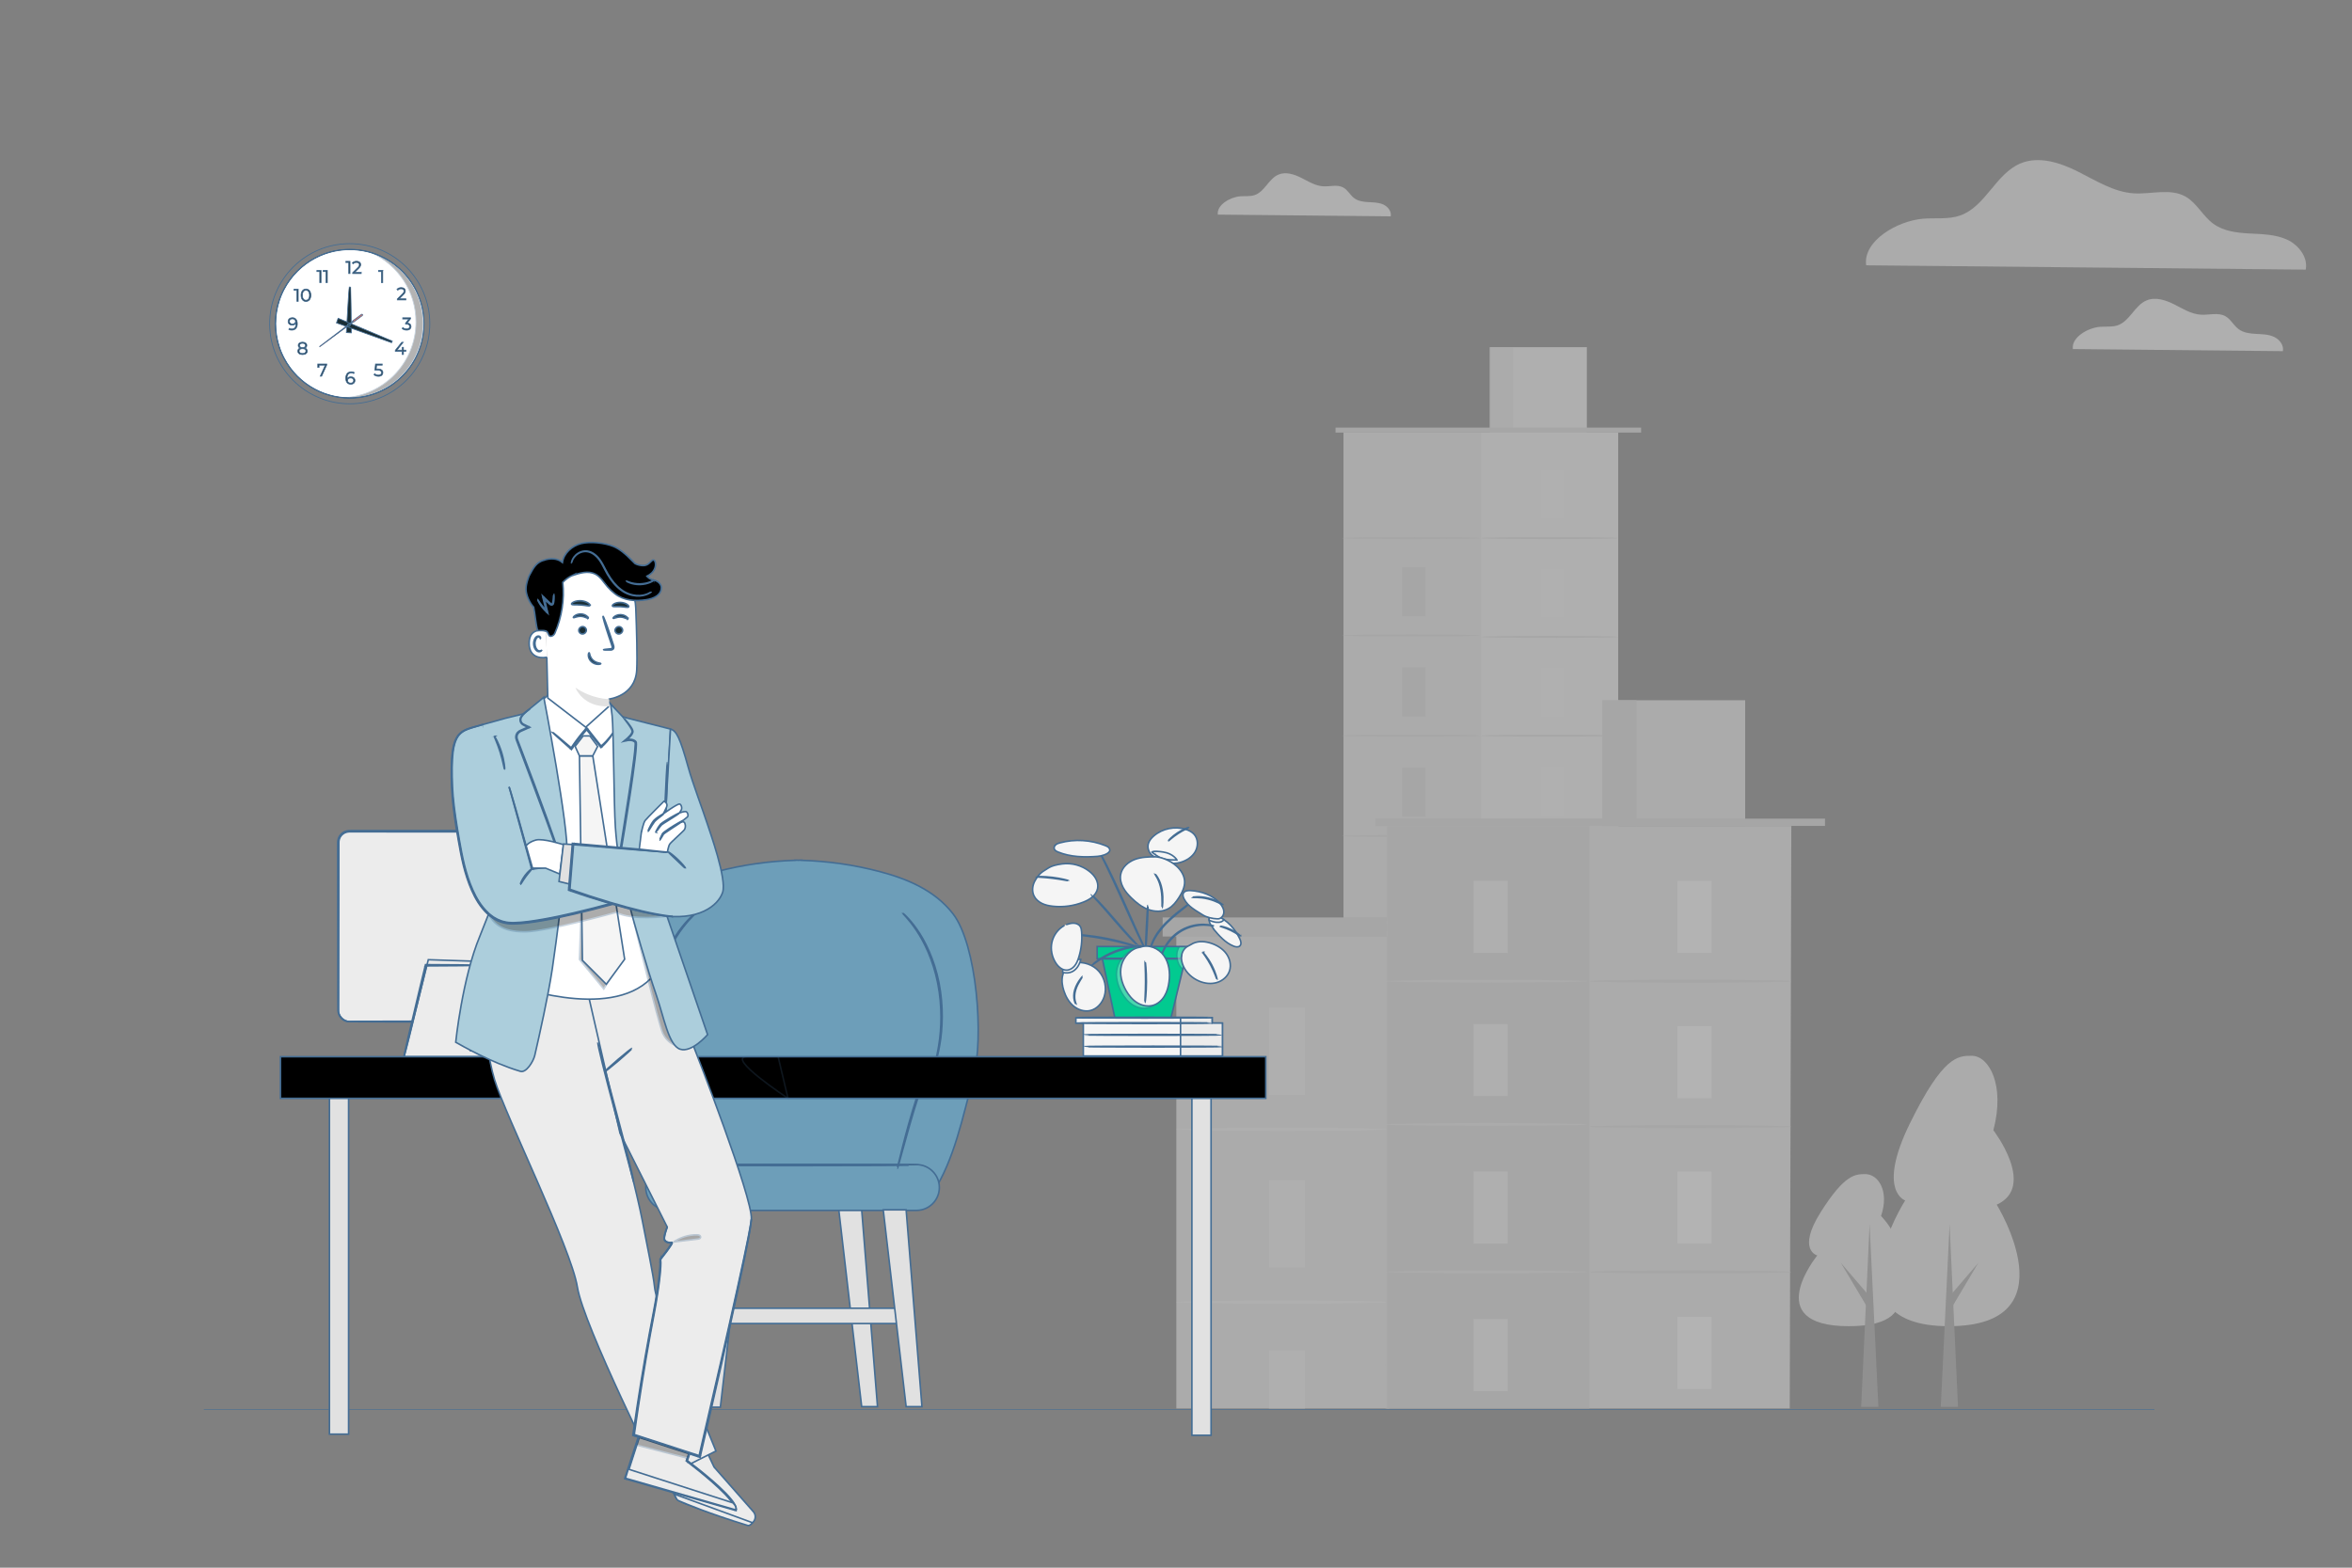 <?xml version="1.0" encoding="UTF-8"?>
<svg xmlns="http://www.w3.org/2000/svg" viewBox="0 0 750 500">
  <rect x="0" y="0" width="750" height="500" fill="#808080" stroke="none"/>
  <defs>
    <style>
      .cls-1, .cls-2, .cls-3, .cls-4, .cls-5, .cls-6, .cls-7, .cls-8, .cls-9, .cls-10, .cls-11, .cls-12, .cls-13, .cls-14, .cls-15, .cls-16, .cls-17, .cls-18 {
        stroke: #446d94;
        stroke-miterlimit: 10;
      }

      .cls-1, .cls-3, .cls-6, .cls-7, .cls-8, .cls-9, .cls-10, .cls-13, .cls-15, .cls-16, .cls-17 {
        stroke-width: .5px;
      }

      .cls-1, .cls-11 {
        fill: #1a2e35;
      }

      .cls-19, .cls-20, .cls-21, .cls-22, .cls-23, .cls-24, .cls-25, .cls-26 {
        stroke-width: 0px;
      }

      .cls-19, .cls-9 {
        fill: #e1e1e1;
      }

      .cls-27 {
        opacity: .5;
      }

      .cls-2 {
        fill: #ff735d;
      }

      .cls-2, .cls-4, .cls-5, .cls-11, .cls-12, .cls-14 {
        stroke-width: .25px;
      }

      .cls-3 {
        fill: #02ca90;
      }

      .cls-4, .cls-8 {
        fill: #375a64;
      }

      .cls-28 {
        opacity: .2;
      }

      .cls-20 {
        fill: #a8a8a8;
      }

      .cls-5, .cls-10 {
        fill: #000;
      }

      .cls-6 {
        fill: #ff9c6a;
      }

      .cls-29 {
        opacity: .8;
      }

      .cls-7 {
        fill: #6d9eb9;
      }

      .cls-30 {
        opacity: .3;
      }

      .cls-21 {
        fill: #dedede;
      }

      .cls-22, .cls-17 {
        fill: #ececec;
      }

      .cls-12, .cls-24, .cls-15 {
        fill: #fff;
      }

      .cls-13 {
        fill: #accedc;
      }

      .cls-23 {
        fill: #f3f3f3;
      }

      .cls-25 {
        fill: #f8f8f8;
      }

      .cls-14, .cls-18 {
        fill: none;
      }

      .cls-26 {
        fill: #e9e9e9;
      }

      .cls-16 {
        fill: #f5f5f5;
      }

      .cls-18 {
        stroke-width: .178px;
      }
    </style>
  </defs>
  <g id="commercilaisti">
    <g>
      <line id="linea_paviemnto" data-name="linea paviemnto" class="cls-18" x1="65" y1="449.564" x2="687" y2="449.564"/>
      <g id="grattacieli_2" data-name="grattacieli 2" class="cls-29">
        <g class="cls-27">
          <g id="Background_Complete" data-name="Background Complete">
            <g id="albero">
              <path class="cls-22" d="M636.709,384.218s24.038,38.8-15.366,38.757c-39.404-.043-13.821-40.108-13.821-40.108,0,0-9.118-2.911,1.486-24.529,10.605-21.617,15.332-21.612,19.726-21.607,5.553.006,10.713,9.377,6.906,23.747,0,0,13.845,17.951,1.068,23.74Z"/>
              <g>
                <polygon class="cls-20" points="618.871 448.688 621.681 390.282 624.362 448.694 618.871 448.688"/>
                <polygon class="cls-20" points="620.538 414.77 630.903 402.689 622.768 416.371 620.538 414.77"/>
              </g>
            </g>
            <g id="albero-2" data-name="albero">
              <path class="cls-22" d="M600.6,401.183s17.385,21.825-11.102,21.794c-28.487-.031-9.998-22.559-9.998-22.559,0,0-6.592-1.639,1.07-13.795,7.663-12.156,11.081-12.152,14.257-12.148,4.014.004,7.746,5.275,4.997,13.356,0,0,10.012,10.098.777,13.351Z"/>
              <g>
                <polygon class="cls-20" points="598.977 448.688 596.168 390.282 593.486 448.694 598.977 448.688"/>
                <polygon class="cls-20" points="597.31 414.77 586.945 402.689 595.08 416.371 597.31 414.77"/>
              </g>
            </g>
            <path class="cls-26" d="M595.073,84.623c-1.076-7.786,9.923-14.195,18.183-14.876,3.941-.317,8.039.285,11.774-1.013,8.087-2.817,11.315-13.262,19.212-16.601,5.903-2.485,12.692-.269,18.421,2.611,5.713,2.88,11.378,6.504,17.756,6.916,5.555.348,11.6-1.709,16.458,1.013,3.624,2.026,5.523,6.204,8.862,8.656,3.276,2.405,7.533,2.928,11.584,3.133,4.051.222,8.245.269,11.948,1.947,3.687,1.693,6.742,5.602,5.982,9.59l-140.181-1.377Z"/>
            <g>
              <g>
                <rect class="cls-23" x="428.428" y="137.978" width="87.586" height="277.578"/>
                <rect class="cls-26" x="428.437" y="137.978" width="43.789" height="276.813"/>
                <rect class="cls-23" x="475.094" y="110.721" width="30.925" height="27.248"/>
                <rect class="cls-26" x="475.094" y="110.721" width="7.371" height="27.248"/>
                <polyline class="cls-21" points="523.315 137.978 523.315 136.387 425.873 136.387 425.873 137.978"/>
                <rect class="cls-25" x="491.312" y="149.86" width="7.414" height="15.636"/>
                <path class="cls-21" d="M472.226,171.624c0,.165,9.804.296,21.894.296,12.099,0,21.894-.13,21.894-.296s-9.804-.296-21.894-.296-21.894.13-21.894.296Z"/>
                <path class="cls-21" d="M428.054,171.624c0,.165,9.804.296,21.894.296,12.099,0,21.894-.13,21.894-.296s-9.804-.296-21.894-.296-21.894.13-21.894.296Z"/>
                <g>
                  <rect class="cls-21" x="447.141" y="180.898" width="7.414" height="15.636"/>
                  <path class="cls-21" d="M428.054,202.662c0,.165,9.804.296,21.894.296,12.099,0,21.894-.13,21.894-.296s-9.804-.296-21.894-.296-21.894.13-21.894.296Z"/>
                </g>
                <g>
                  <rect class="cls-21" x="447.141" y="212.866" width="7.414" height="15.636"/>
                  <path class="cls-21" d="M428.054,234.638c0,.165,9.804.296,21.894.296,12.099,0,21.894-.13,21.894-.296s-9.804-.296-21.894-.296c-12.09-.009-21.894.13-21.894.296Z"/>
                </g>
                <g>
                  <rect class="cls-21" x="447.141" y="244.843" width="7.414" height="15.636"/>
                  <path class="cls-21" d="M428.054,266.607c0,.165,9.804.296,21.894.296,12.099,0,21.894-.13,21.894-.296s-9.804-.296-21.894-.296-21.894.13-21.894.296Z"/>
                </g>
                <g>
                  <rect class="cls-21" x="447.141" y="275.898" width="7.414" height="15.636"/>
                  <path class="cls-21" d="M428.054,297.671c0,.165,9.804.296,21.894.296,12.099,0,21.894-.13,21.894-.296s-9.804-.296-21.894-.296c-12.09-.009-21.894.13-21.894.296Z"/>
                </g>
                <g>
                  <rect class="cls-21" x="447.141" y="307.084" width="7.414" height="15.636"/>
                  <rect class="cls-21" x="447.141" y="338.678" width="7.414" height="15.636"/>
                  <path class="cls-21" d="M428.054,328.848c0,.165,9.804.296,21.894.296,12.099,0,21.894-.13,21.894-.296s-9.804-.296-21.894-.296-21.894.13-21.894.296Z"/>
                </g>
                <rect class="cls-25" x="491.312" y="181.367" width="7.414" height="15.636"/>
                <path class="cls-21" d="M472.226,203.14c0,.165,9.804.296,21.894.296,12.099,0,21.894-.13,21.894-.296s-9.804-.296-21.894-.296c-12.09-.009-21.894.13-21.894.296Z"/>
                <rect class="cls-25" x="491.312" y="212.883" width="7.414" height="15.636"/>
                <path class="cls-21" d="M472.226,234.647c0,.165,9.804.296,21.894.296,12.099,0,21.894-.13,21.894-.296s-9.804-.296-21.894-.296c-12.09-0-21.894.13-21.894.296Z"/>
                <rect class="cls-25" x="491.312" y="244.391" width="7.414" height="15.636"/>
                <path class="cls-21" d="M472.226,266.155c0,.165,9.804.296,21.894.296,12.099,0,21.894-.13,21.894-.296s-9.804-.296-21.894-.296-21.894.13-21.894.296Z"/>
                <rect class="cls-25" x="491.312" y="275.898" width="7.414" height="15.636"/>
                <path class="cls-21" d="M472.226,297.671c0,.165,9.804.296,21.894.296,12.099,0,21.894-.13,21.894-.296s-9.804-.296-21.894-.296c-12.09-.009-21.894.13-21.894.296Z"/>
                <rect class="cls-25" x="491.312" y="307.414" width="7.414" height="15.636"/>
                <path class="cls-21" d="M472.226,329.178c0,.165,9.804.296,21.894.296,12.099,0,21.894-.13,21.894-.296s-9.804-.296-21.894-.296-21.894.13-21.894.296Z"/>
                <rect class="cls-25" x="491.312" y="338.922" width="7.414" height="15.636"/>
              </g>
              <g>
                <rect class="cls-26" x="375.106" y="298.468" width="67.848" height="150.75"/>
                <g>
                  <rect class="cls-23" x="404.639" y="321.303" width="11.499" height="27.935"/>
                  <rect class="cls-23" x="404.638" y="430.631" width="11.496" height="18.586"/>
                  <path class="cls-23" d="M375.035,360.199c0,.313,15.202.565,33.95.565,18.757,0,33.958-.252,33.958-.565s-15.202-.565-33.958-.565c-18.748,0-33.95.252-33.95.565Z"/>
                </g>
                <g>
                  <rect class="cls-23" x="404.639" y="376.383" width="11.499" height="27.935"/>
                  <path class="cls-23" d="M375.035,415.278c0,.313,15.202.565,33.95.565,18.757,0,33.958-.252,33.958-.565s-15.202-.565-33.958-.565c-18.748-.009-33.95.252-33.95.565Z"/>
                </g>
                <rect class="cls-21" x="370.745" y="292.603" width="81.811" height="6.084"/>
              </g>
              <g>
                <polygon class="cls-26" points="570.713 449.218 571.218 263.432 442.335 263.432 442.238 298.468 441.829 449.218 570.713 449.218"/>
                <rect class="cls-21" x="442.335" y="263.432" width="64.437" height="185.785"/>
                <rect class="cls-26" x="510.99" y="223.331" width="45.51" height="40.104"/>
                <rect class="cls-21" x="510.99" y="223.331" width="10.847" height="40.104"/>
                <rect class="cls-21" x="438.563" y="261.087" width="143.396" height="2.338"/>
                <rect class="cls-24" x="534.875" y="280.922" width="10.908" height="23.007"/>
                <path class="cls-21" d="M506.775,312.951c0,.243,14.428.443,32.22.443,17.801,0,32.22-.2,32.22-.443s-14.42-.443-32.22-.443c-17.792,0-32.22.2-32.22.443Z"/>
                <g>
                  <rect class="cls-23" x="469.87" y="280.922" width="10.908" height="23.007"/>
                  <path class="cls-26" d="M441.778,312.951c0,.243,14.428.443,32.22.443,17.801,0,32.22-.2,32.22-.443s-14.42-.443-32.22-.443c-17.792,0-32.22.2-32.22.443Z"/>
                </g>
                <g>
                  <rect class="cls-23" x="469.87" y="326.588" width="10.908" height="23.007"/>
                  <path class="cls-26" d="M441.778,358.626c0,.243,14.428.443,32.22.443,17.801,0,32.22-.2,32.22-.443s-14.42-.443-32.22-.443c-17.792 0-32.22.2-32.22.443Z"/>
                </g>
                <g>
                  <rect class="cls-23" x="469.87" y="373.636" width="10.908" height="23.007"/>
                  <path class="cls-26" d="M441.778,405.674c0,.243,14.428.443,32.22.443,17.801,0,32.22-.2,32.22-.443s-14.42-.443-32.22-.443c-17.792,0-32.22.2-32.22.443Z"/>
                </g>
                <rect class="cls-23" x="469.87" y="420.684" width="10.908" height="23.007"/>
                <rect class="cls-24" x="534.875" y="327.283" width="10.908" height="23.007"/>
                <path class="cls-21" d="M506.775,359.321c0,.243,14.428.443,32.22.443,17.801,0,32.22-.2,32.22-.443s-14.42-.443-32.22-.443c-17.792,0-32.22.2-32.22.443Z"/>
                <rect class="cls-24" x="534.875" y="373.654" width="10.908" height="23.007"/>
                <path class="cls-21" d="M506.775,405.683c0,.243,14.428.443,32.22.443,17.801,0,32.22-.2,32.22-.443s-14.42-.443-32.22-.443c-17.792.009-32.22.209-32.22.443Z"/>
                <rect class="cls-24" x="534.875" y="420.024" width="10.908" height="23.007"/>
              </g>
            </g>
            <path class="cls-23" d="M388.336,68.449c-.422-3.062,3.907-5.588,7.155-5.846,1.553-.122,3.163.114,4.629-.401,3.184-1.109,4.45-5.216,7.556-6.525,2.318-.98,4.994-.107,7.241,1.023,2.247,1.131,4.472,2.554,6.983,2.719,2.189.143,4.558-.673,6.475.401,1.424.794,2.175,2.44,3.485,3.406,1.288.952,2.962,1.152,4.558,1.238,1.596.086,3.248.1,4.701.766,1.452.665,2.655,2.204,2.354,3.771l-55.137-.551Z"/>
            <path class="cls-23" d="M660.984,111.331c-.513-3.72,4.746-6.788,8.692-7.101,1.886-.148,3.842.139,5.624-.487,3.868-1.347,5.406-6.336,9.178-7.927,2.816-1.191,6.067-.13,8.796,1.243,2.729,1.373,5.432,3.103,8.483,3.303,2.66.174,5.537-.817,7.866.487,1.73.965,2.642,2.964,4.233,4.137,1.565,1.156,3.598,1.399,5.537,1.504s3.946.122,5.71.93c1.764.808,3.225,2.677,2.86,4.581l-66.978-.669Z"/>
          </g>
        </g>
      </g>
    </g>
  </g>
  <g id="ingegnere">
    <g>
      <g>
        <rect class="cls-3" x="349.853" y="301.885" width="31.29" height="3.908" transform="translate(730.997 607.679) rotate(180)"/>
        <polyline class="cls-3" points="377.98 305.79 373.42 324.56 355.48 324.56 351.51 305.79"/>
        <path class="cls-16" d="M378.337,305.752c0-.077-6.318-.14-14.11-.14-7.794,0-14.111.063-14.111.14s6.316.14,14.111.14c7.792,0,14.11-.063,14.11-.14Z"/>
        <g>
          <path class="cls-16" d="M386.811,296.13c1.869,2.232,3.851,4.547,6.553,5.631.656.263,1.49.415,1.999-.075.595-.572.314-1.565-.047-2.307-1.52-3.124-3.948-5.986-7.226-7.136-.665-.233-1.469-.372-2.023.064-.638.502-.591,1.51-.226,2.234.366.725.97,1.307,1.337,2.031"/>
          <path class="cls-16" d="M390.256,293.316s-.769,1.794-4.68.209c0,0-.252-1.124.49-1.22.742-.096,2.357-.468,4.19,1.011Z"/>
          <path class="cls-16" d="M370.316,304.955c.058.022.342-1.153,1.293-2.816.933-1.654,2.655-3.77,5.186-5.232,2.533-1.46,5.228-1.892,7.127-1.871,1.916.01,3.075.352,3.085.29.002-.009-.068-.034-.205-.074-.137-.036-.338-.101-.603-.151-.527-.117-1.305-.234-2.274-.263-1.924-.072-4.681.335-7.269,1.827-2.586,1.493-4.318,3.677-5.219,5.378-.459.854-.748,1.585-.91,2.101-.09.255-.134.461-.171.598-.034.138-.048.212-.038.214Z"/>
          <path class="cls-16" d="M395.603,298.574c.022-.027-.27-.321-.802-.727-.531-.406-1.31-.912-2.231-1.357-.922-.443-1.804-.736-2.452-.898-.649-.162-1.061-.208-1.068-.173-.02.085,1.588.443,3.399,1.323,1.817.866,3.1,1.9,3.154,1.831Z"/>
        </g>
        <path class="cls-16" d="M367.825,273.104c-1.359-.776-2.073-2.529-1.644-4.034.284-.996.994-1.82,1.782-2.492,2.734-2.334,6.692-3.143,10.122-2.069,1.035.324,2.048.828,2.753,1.652,1.274,1.488,1.261,3.808.279,5.504-.982,1.695-2.766,2.81-4.643,3.37-2.996.895-6.165-.032-8.65-1.93"/>
        <path class="cls-16" d="M375.318,274.29s-1.128-2.039-4.378-2.54c-3.25-.5-3.615,0-3.615,0,0,0,1.903,1.666,3.475,2.121s4.518.419,4.518.419Z"/>
        <path class="cls-16" d="M338.844,311.15c.368-1.61,1.447-3.116,2.994-3.694l.896-.342c2.8-.494,5.824.567,7.702,2.702,1.878,2.135,2.544,5.27,1.696,7.984-.66,2.114-2.314,4.005-4.471,4.507-1.874.436-3.897-.227-5.37-1.464-1.473-1.237-2.443-2.988-3.042-4.816-.514-1.57-.775-3.267-.407-4.877Z"/>
        <path class="cls-16" d="M338.689,275.538c3.045-.408,6.242.46,8.663,2.352.839.656,1.594,1.439,2.101,2.375s.75,2.037.552,3.083c-.204,1.078-.862,2.035-1.694,2.751-.832.716-1.83,1.212-2.85,1.618-3.074,1.223-6.449,1.68-9.738,1.319-1.176-.129-2.354-.365-3.422-.876-1.067-.51-2.022-1.315-2.552-2.373-.727-1.453-.566-3.249.181-4.692.747-1.443,1.741-2.657,3.144-3.476,1.403-.819,1.879-1.568,5.616-2.081"/>
        <path class="cls-16" d="M366.728,303.014c.068.019.273-1.148,1.08-2.848.21-.42.431-.885.732-1.35.271-.482.614-.963.974-1.469.745-.994,1.624-2.045,2.652-3.051,2.043-2.025,4.109-3.63,5.589-4.804.741-.587,1.343-1.06,1.751-1.398.408-.337.628-.53.617-.546-.012-.015-.255.149-.683.459-.467.344-1.074.79-1.805,1.328-1.511,1.135-3.605,2.721-5.666,4.763-1.035,1.015-1.92,2.083-2.663,3.098-.359.517-.699,1.009-.965,1.503-.296.476-.51.953-.711,1.384-.219.423-.334.842-.469,1.195-.139.352-.214.669-.271.929-.121.518-.179.804-.16.808Z"/>
        <path class="cls-16" d="M348.111,307.883c.012.015.216-.124.573-.386.354-.266.879-.635,1.54-1.07,1.319-.872,3.23-1.95,5.48-2.821,2.253-.865,4.394-1.348,5.957-1.587.781-.121,1.418-.2,1.859-.24.441-.045.685-.079.684-.098-.001-.019-.247-.022-.692-.01-.445.007-1.089.056-1.88.153-1.581.19-3.753.648-6.03,1.522-2.274.88-4.191,1.998-5.49,2.918-.651.459-1.161.854-1.496,1.148-.338.29-.518.457-.506.472Z"/>
        <path class="cls-16" d="M342.796,298.067c-.002.019.284.061.802.121.568.067,1.305.155,2.191.26,1.848.228,4.395.598,7.181,1.15,2.787.555,5.282,1.187,7.077,1.683.859.242,1.573.443,2.124.598.501.143.782.213.788.195.006-.018-.263-.124-.755-.298-.491-.177-1.209-.412-2.102-.684-1.785-.546-4.281-1.21-7.077-1.767-2.796-.554-5.356-.894-7.214-1.072-.929-.09-1.682-.147-2.204-.172-.521-.026-.81-.032-.812-.013Z"/>
        <path class="cls-16" d="M348.009,285.296c-.013.014.195.245.582.651.388.405.944.996,1.62,1.737,1.358,1.476,3.171,3.571,5.167,5.894,1.997,2.324,3.838,4.403,5.236,5.848.696.725,1.275,1.297,1.687,1.679.412.383.645.588.658.574.013-.014-.195-.245-.582-.651-.388-.405-.944-.996-1.619-1.737-1.358-1.476-3.171-3.572-5.168-5.895-1.996-2.323-3.837-4.402-5.235-5.847-.696-.725-1.275-1.297-1.687-1.679-.412-.383-.645-.588-.659-.574Z"/>
        <g>
          <path class="cls-16" d="M368.54,272.277c-.026,0-.052 0-.078 0-.001-0-.003-0-.004-0h.082Z"/>
          <path class="cls-16" d="M357.358,278.878c.422-2.232,2.337-3.949,4.461-4.753,2.099-.795,4.396-.849,6.642-.848,1.427.023,4.457.905,6.739,2.982,1.356,1.235,2.428,2.895,2.544,4.725.122,1.928-.812,3.76-1.868,5.377-.859,1.315-1.853,2.599-3.21,3.392-1.919,1.121-4.356,1.098-6.445.342-2.09-.756-3.877-2.172-5.464-3.728-1.021-1-1.986-2.083-2.651-3.348-.665-1.265-1.014-2.736-.749-4.14Z"/>
        </g>
        <path class="cls-16" d="M365.347,302.447c.077.004.294-3.051.484-6.823.19-3.773.282-6.834.205-6.838-.077-.004-.294,3.051-.484,6.824-.19,3.772-.282,6.833-.205,6.837Z"/>
        <path class="cls-16" d="M350.604,271.751c-.008.005.038.112.136.314.113.226.258.515.437.873.382.756.935,1.85,1.593,3.214,1.329,2.722,3.079,6.524,4.978,10.74,1.898,4.218,3.616,8.038,4.911,10.779.644,1.372,1.182,2.475,1.564,3.232.183.356.331.643.447.868.105.197.164.298.173.294.009-.004-.034-.114-.122-.319-.103-.231-.236-.526-.399-.891-.365-.804-.867-1.912-1.482-3.268-1.25-2.795-2.954-6.603-4.836-10.811-1.899-4.217-3.68-8.01-5.056-10.713-.681-1.355-1.262-2.436-1.674-3.178-.198-.348-.358-.629-.483-.849-.113-.192-.177-.291-.185-.287Z"/>
        <g>
          <path class="cls-16" d="M388.151,293.055c-1.408-.029-3.423-.482-4.609-1.242-2.292-1.469-4.678-2.656-5.946-5.065-.308-.585-.54-1.303-.237-1.891.396-.767,1.438-.871,2.3-.819,3.488.21,7.069,1.434,9.354,4.078.711.823,1.303,1.845,1.237,2.93-.066,1.086-1.022,2.156-2.1,2.008"/>
          <path class="cls-16" d="M380.121,286.2c.004.046.585.005,1.519.031.933.024,2.222.146,3.604.484,1.382.343,2.579.834,3.417,1.247.839.411,1.334.718,1.359.679.018-.026-.441-.392-1.268-.854-.825-.463-2.034-.994-3.441-1.343-1.408-.345-2.725-.437-3.67-.411-.947.025-1.524.136-1.52.167Z"/>
        </g>
        <g>
          <g class="cls-30">
            <path class="cls-16" d="M377.162,309.172c-1.064-.848-1.635-2.104-1.847-3.447-.212-1.344-.019-2.692.731-3.826l3.013.01-1.898,7.263Z"/>
          </g>
          <path class="cls-16" d="M376.798,304.663c.205-1.219.946-2.379,2.061-2.913l1.602-.883c1.836-.836,4-.626,5.905.038,1.814.632,3.524,1.692,4.662,3.24,1.138,1.548,1.639,3.622,1.052,5.452-.588,1.83-2.213,3.23-4.056,3.775-1.843.545-3.864.297-5.636-.448-2.145-.902-3.996-2.555-4.986-4.66-.526-1.118-.809-2.382-.604-3.601Z"/>
          <path class="cls-16" d="M383.517,303.715c-.033.027.302.47.808,1.205.507.735,1.173,1.773,1.807,2.976.632,1.204,1.111,2.341,1.43,3.175.319.834.494,1.36.535,1.348.033-.009-.075-.556-.349-1.414-.273-.858-.729-2.021-1.369-3.239-.642-1.217-1.343-2.251-1.895-2.962-.552-.712-.942-1.111-.968-1.088Z"/>
        </g>
        <g>
          <g class="cls-30">
            <path class="cls-16" d="M362.184,302.891c2.688-1.087,5.935.292,7.611,2.658,1.676,2.366,2.008,5.463,1.633,8.338-.208,1.596-.627,3.188-1.462,4.563-.836,1.375-2.123,2.52-3.672,2.957-1.689.477-3.55.068-5.041-.856-1.492-.924-2.642-2.322-3.52-3.841-1.391-2.407-2.154-5.295-1.511-8.0.643-2.705,3.194-5.572,5.963-5.82"/>
          </g>
          <path class="cls-16" d="M363.537,302.137c2.688-1.087,5.935.292,7.611,2.658,1.676,2.366,2.008,5.463,1.633,8.338-.208,1.595-.627,3.188-1.462,4.563-.836,1.375-2.123,2.52-3.672,2.957-1.689.477-3.55.068-5.041-.856-1.492-.924-2.642-2.322-3.52-3.841-1.391-2.407-2.154-5.295-1.511-8.0.643-2.705,3.194-5.572,5.963-5.82"/>
          <path class="cls-16" d="M365.115,319.693c.019.002.053-.179.098-.508.046-.329.098-.807.149-1.398.104-1.182.195-2.821.202-4.633.006-1.813-.074-3.452-.17-4.635-.048-.592-.096-1.069-.14-1.399-.043-.329-.076-.51-.095-.509-.041.003-.008.736.038,1.919.046,1.183.093,2.817.088,4.623-.007,1.805-.066,3.439-.119,4.621-.053,1.183-.091,1.915-.051,1.919Z"/>
        </g>
        <path class="cls-16" d="M343.178,320.374c.046-.023-.232-.497-.396-1.343-.173-.839-.167-2.056.216-3.313.384-1.259.994-2.304,1.444-3.046.456-.742.755-1.194.721-1.218-.029-.021-.384.389-.887,1.11-.496.72-1.148,1.771-1.546,3.073-.398,1.303-.371,2.577-.141,3.437.111.432.252.765.372.982.119.218.203.326.218.318Z"/>
        <path class="cls-16" d="M344.641,306.011s-1.036,5.261-5.797,4.139c0,0-.172-4.661,5.797-4.139Z"/>
        <path class="cls-16" d="M339.939,294.916c.765-.242,1.546-.486,2.348-.479.802.007,1.645.307,2.11.961.366.515.455,1.172.504,1.802.219,2.772-.104,5.586-.946,8.236-.292.919-.655,1.835-1.257,2.587-.603.753-1.479,1.332-2.442,1.39-1.454.089-2.732-.996-3.537-2.211-1.278-1.931-1.78-4.376-1.293-6.64.486-2.264,1.973-4.308,4.012-5.406"/>
        <path class="cls-16" d="M330.384,279.645c-0.0.041.584.073,1.526.133.942.06,2.241.16,3.669.332,1.428.173,2.714.384,3.643.549.929.165,1.504.273,1.514.233.009-.035-.551-.212-1.474-.427-.923-.215-2.212-.459-3.649-.633-1.437-.172-2.747-.242-3.695-.252-.948-.01-1.534.028-1.534.064Z"/>
        <path class="cls-16" d="M370.591,289.51c.035.002.122-.631.172-1.664.046-1.031.053-2.471-.21-4.038-.136-.782-.333-1.515-.562-2.165-.241-.646-.505-1.209-.772-1.656-.264-.448-.504-.795-.692-1.015-.184-.224-.292-.342-.308-.33-.041.031.352.536.827,1.441.24.45.479,1.01.702,1.646.211.64.397,1.359.53,2.127.258,1.538.283,2.96.288,3.986,0,1.028-.017,1.666.025,1.668Z"/>
        <path class="cls-16" d="M372.561,268.18c.061.063,1.311-1.189,3.131-2.361,1.812-1.184,3.465-1.815,3.433-1.896-.012-.033-.442.083-1.106.354-.664.271-1.558.711-2.479,1.308-.92.598-1.686,1.234-2.204,1.73-.519.496-.8.841-.774.865Z"/>
        <path class="cls-16" d="M336.661,269.41c.378-.315.864-.465,1.339-.593,4.741-1.274,9.889-.946,14.449.872.405.162.819.343,1.114.664.296.321.443.818.24,1.204l-.089.076c-.525.814-2.361,1.387-3.736,1.494-4.249.33-8.645.221-12.591-1.387-.508-.207-1.061-.497-1.215-1.024-.138-.472.111-.991.489-1.305Z"/>
      </g>
      <g>
        <polygon class="cls-9" points="229.705 386.046 224.663 448.807 229.705 448.807 237 386.046 229.705 386.046"/>
        <polygon class="cls-9" points="274.771 385.874 279.813 448.635 274.771 448.635 267.476 385.874 274.771 385.874"/>
        <rect class="cls-9" x="217.57" y="417.254" width="70.295" height="4.878" transform="translate(505.435 839.387) rotate(180)"/>
        <polygon class="cls-9" points="214.89 386.046 209.848 448.807 214.89 448.807 222.184 386.046 214.89 386.046"/>
        <path class="cls-7" d="M205.285,291.377c5.869-7.513,14.748-11.146,23.44-13.425,8.124-2.13,16.442-3.305,24.783-3.559l.001-.056c.351.004.702.021,1.054.028.351-.007.702-.024,1.054-.028l.001.056c8.341.253,16.659,1.428,24.783,3.559,8.693,2.279,17.571,5.912,23.44,13.425,7.695,9.85,9.953,39.761,6.554,52.268-3.399,12.507-6.08,26.312-12.994,36.858l-43.837-6.665-46.011,6.665c-1.995-2.687-6.924-26.923-10.323-39.43-3.399-12.507.36-39.847,8.055-49.697Z"/>
        <path class="cls-7" d="M213.232,386.046h78.998c4.035,0,7.307-3.271,7.307-7.307h0c0-4.035-3.271-7.306-7.307-7.306h-78.998c-4.035,0-7.306,3.271-7.306,7.306h0c0,4.035,3.271,7.307,7.306,7.307Z"/>
        <path class="cls-1" d="M212.09,371.567c0,.115,18.047.208,40.305.208,22.265,0,40.308-.093,40.308-.208,0-.115-18.043-.208-40.308-.208-22.257,0-40.305.093-40.305.208Z"/>
        <polygon class="cls-9" points="288.944 385.874 293.986 448.635 288.944 448.635 281.649 385.874 288.944 385.874"/>
        <path class="cls-1" d="M287.818,291.202c-.02.04.431.506,1.219,1.391.789.882,1.891,2.231,3.127,4.066,2.472,3.631,5.383,9.523,6.859,16.952,1.475,7.432,1.152,14.58.372,19.473-.382,2.463-.83,4.413-1.181,5.738-.348,1.326-.564,2.05-.532,2.07.013.008.081-.164.199-.499.112-.339.299-.827.484-1.489.399-1.306.894-3.253,1.317-5.73.862-4.918,1.24-12.172-.258-19.719-1.498-7.544-4.496-13.488-7.047-17.081-1.276-1.818-2.417-3.129-3.241-3.961-.403-.433-.743-.717-.964-.927-.225-.203-.346-.301-.354-.284Z"/>
        <path class="cls-1" d="M286.176,372.609c.014.004.07-.154.162-.458.101-.348.229-.79.387-1.334.336-1.215.797-2.883,1.36-4.921,1.146-4.154,2.715-9.899,4.747-16.148.503-1.561,1.055-3.062,1.753-4.429.702-1.358,1.556-2.591,2.627-3.484,1.055-.914,2.328-1.413,3.55-1.579,1.232-.139,2.4.039,3.421.329,2.048.607,3.556,1.524,4.595,2.115.485.29.879.526,1.19.712.272.163.419.243.427.231.008-.012-.123-.115-.381-.302-.258-.186-.643-.453-1.151-.78-1.02-.636-2.51-1.6-4.597-2.26-1.041-.315-2.249-.521-3.545-.389-1.285.157-2.64.676-3.755,1.627-1.132.93-2.021,2.205-2.744,3.591-.719,1.395-1.281,2.918-1.787,4.487-2.036,6.263-3.561,12.026-4.635,16.201-.51,2.052-.928,3.732-1.232,4.955-.127.552-.23,1-.312,1.353-.067.311-.095.475-.081.479Z"/>
        <path class="cls-1" d="M222.288,290.828c-.007-.017-.133.07-.366.253-.23.191-.582.445-1.002.843-.859.759-2.055,1.971-3.408,3.676-2.704,3.368-5.957,9.044-7.782,16.445-1.826,7.404-1.766,14.678-1.122,19.66.314,2.508.722,4.494,1.064,5.831.156.676.321,1.18.418,1.528.103.345.163.522.177.515.033-.017-.15-.759-.44-2.112-.292-1.352-.653-3.337-.927-5.828-.564-4.95-.573-12.113,1.225-19.404,1.798-7.288,4.962-12.92,7.589-16.333,1.314-1.726,2.473-2.978,3.299-3.79.825-.816,1.296-1.242,1.278-1.284Z"/>
        <path class="cls-1" d="M219.808,372.316c.014-.003-.004-.169-.052-.483-.06-.358-.135-.811-.228-1.37-.229-1.24-.543-2.942-.926-5.022-.816-4.233-1.986-10.079-3.634-16.455-.408-1.597-.877-3.151-1.509-4.588-.637-1.428-1.446-2.755-2.519-3.753-1.055-1.018-2.376-1.619-3.648-1.854-1.285-.21-2.504-.079-3.563.172-2.123.531-3.67,1.401-4.727,1.974-.527.295-.928.538-1.196.708-.268.17-.406.265-.399.278.007.012.159-.058.44-.205.321-.166.729-.378,1.231-.638,1.074-.527,2.635-1.349,4.716-1.83,1.037-.227,2.214-.333,3.435-.119,1.209.241,2.449.817,3.446,1.793,1.015.956,1.791,2.24,2.409,3.638.613,1.407,1.073,2.939,1.479,4.528,1.645,6.362,2.859,12.192,3.749,16.408.437,2.069.795,3.762,1.056,4.995.124.552.225,1.001.305,1.355.074.309.12.47.134.467Z"/>
      </g>
      <g>
        <g>
          <rect class="cls-17" x="107.873" y="265.115" width="80.829" height="60.705" rx="3.524" ry="3.524"/>
          <path class="cls-1" d="M111.397,325.82c.001-.017-.245-.001-.706-.093-.45-.105-1.146-.345-1.787-1.004-.315-.328-.603-.762-.785-1.294-.206-.531-.193-1.152-.183-1.827.006-1.351.012-2.907.019-4.658.016-7.02.038-17.158.066-29.683.004-3.133.009-6.416.013-9.836.002-1.71.004-3.455.006-5.232.001-.889.002-1.786.003-2.691.007-.451-.019-.916.039-1.338.061-.43.207-.849.43-1.225.443-.755,1.201-1.331,2.065-1.544.432-.115.878-.106,1.358-.104.472 0.0.946.001,1.422.001,1.904.002,3.837.003,5.8.005,3.925.003,7.964.006,12.107.009,16.57.005,34.786.011,53.907.016,1.13-.006,2.232.602,2.817,1.563.298.473.473,1.021.496,1.579.018.57.005,1.177.009,1.763 0,2.361.001,4.707.001,7.035.001,4.657.002,9.246.003,13.754.004,9.017.008,17.715.012,26.002.001,1.036.001,2.065.002,3.088 0.0.511.001,1.021.001,1.529-.002.517.023,1.005-.101,1.465-.226.927-.868,1.742-1.713,2.165-.419.215-.883.338-1.35.362-.475.018-.981.006-1.468.01-3.925.004-7.736.007-11.42.01-7.368.009-14.232.018-20.499.025-12.525.028-22.663.051-29.682.066-3.497.017-6.214.03-8.07.039-.915.009-1.615.016-2.099.021-.473.007-.715.021-.715.021,0,0,.242.014.715.021.484.005,1.184.012,2.099.021,1.856.009,4.573.022,8.07.039,7.019.016,17.156.038,29.682.066,6.267.008,13.131.016,20.499.025,3.684.003,7.495.007,11.42.01.495-.004.974.01,1.486-.008.519-.025,1.035-.161,1.501-.4.94-.469,1.654-1.371,1.908-2.405.139-.521.111-1.059.114-1.555 0-.508.001-1.018.001-1.529.001-1.023.001-2.052.002-3.088.004-8.286.008-16.984.012-26.002.001-4.509.002-9.097.003-13.754 0-2.328.001-4.674.001-7.035-.004-.595.01-1.171-.01-1.784-.027-.627-.223-1.245-.559-1.778-.657-1.08-1.9-1.766-3.17-1.758-19.12.006-37.336.011-53.907.016-4.142.003-8.182.006-12.107.009-1.962.002-3.896.003-5.8.005-.476 0-.95.001-1.422.001-.461-.001-.966-.011-1.444.117-.956.238-1.79.875-2.277,1.709-.245.416-.406.879-.472,1.353-.063.484-.033.933-.039,1.386.001.905.002,1.802.003,2.691.002,1.778.004,3.522.006,5.232.005,3.42.009,6.702.013,9.836.028,12.525.051,22.664.066,29.683.007,1.751.014,3.307.019,4.658-.003.667-.009,1.319.209,1.861.194.545.496.987.823,1.318.667.665,1.381.894,1.839.987.47.079.715.051.715.051Z"/>
        </g>
        <path class="cls-17" d="M154.157,306.669l-3.882,28.204s18.723-1.231,19.636,2.166h-41.099l7.763-30.946,17.581.575Z"/>
        <path class="cls-1" d="M169.912,337.04c.007-.001.002-.035-.013-.102-.021-.064-.025-.177-.111-.285-.125-.248-.45-.515-.908-.739-.923-.456-2.379-.764-4.185-1.003-3.613-.614-8.723-.47-14.429-.243l.214.238c.12-.871.248-1.791.376-2.724.84-6.278,1.6-11.959,2.16-16.14.251-2.026.457-3.684.607-4.897.059-.542.106-.984.144-1.334.028-.306.036-.467.022-.469-.014-.002-.05.156-.105.458-.058.348-.132.786-.222,1.324-.183,1.208-.433,2.86-.738,4.878-.59,4.174-1.393,9.847-2.28,16.117-.128.933-.254,1.852-.373,2.723l-.034.249.249-.01c5.706-.238,10.775-.432,14.375.106,1.8.201,3.244.465,4.154.864.452.196.771.427.907.644.148.206.164.353.19.345Z"/>
        <path class="cls-1" d="M151.59,307.868c0-.012-.103-.023-.301-.034-.237-.009-.524-.019-.871-.032-.815-.014-1.912-.034-3.266-.057-2.848-.019-6.766-.045-11.312-.075l-.155-.001-.037.154c-.522,2.152-1.089,4.493-1.679,6.926-1.451,6.123-2.764,11.663-3.73,15.741-.448,1.978-.816,3.598-1.084,4.782-.111.53-.202.962-.274,1.306-.058.3-.082.459-.068.462.014.004.065-.148.15-.441.092-.338.208-.764.35-1.286.3-1.177.711-2.786,1.213-4.75.997-4.071,2.352-9.603,3.849-15.716.583-2.435,1.144-4.778,1.66-6.932l-.193.152c4.546-.03,8.464-.056,11.312-.075,1.354-.024,2.45-.043,3.266-.057.347-.013.634-.023.871-.032.198-.011.301-.022.301-.034Z"/>
        <g class="cls-28">
          <path class="cls-10" d="M188.702,269.483v51.969c0,2.412-1.955,4.368-4.368,4.368v-60.705c2.412,0,4.368,1.955,4.368,4.368Z"/>
        </g>
      </g>
      <g>
        <circle class="cls-14" cx="111.523" cy="103.247" r="25.534"/>
        <g>
          <circle class="cls-12" cx="111.523" cy="103.247" r="23.692"/>
          <g class="cls-30">
            <path class="cls-5" d="M132.636,102.671c0-9.825-5.854-18.283-14.264-22.077,9.587,3.034,16.536,12,16.536,22.591,0,13.085-10.607,23.692-23.692,23.692-.465,0-.927-.015-1.385-.041,12.717-.726,22.805-11.267,22.805-24.165Z"/>
          </g>
          <path class="cls-11" d="M135.215,103.247s-.009-.13-.018-.384c-.016-.254-.007-.632-.052-1.126-.061-.988-.226-2.447-.678-4.273-.242-.908-.536-1.914-.973-2.972-.428-1.06-.956-2.19-1.649-3.331-1.37-2.286-3.334-4.677-6.01-6.716-1.332-1.022-2.847-1.939-4.516-2.697-1.668-.757-3.491-1.364-5.434-1.714-1.94-.358-3.994-.498-6.091-.334-1.05.062-2.106.233-3.165.443-1.057.226-2.112.53-3.157.901-4.166,1.509-8.125,4.327-10.978,8.235-.722.968-1.354,2.013-1.925,3.099-.291.541-.539,1.105-.793,1.669-.228.575-.463,1.15-.651,1.745-.797,2.363-1.194,4.893-1.208,7.452.014,2.56.41,5.091,1.207,7.455.188.595.423,1.17.651,1.745.254.564.502,1.129.793,1.67.571,1.086,1.203,2.132,1.925,3.1,2.852,3.909,6.812,6.728,10.979,8.237,1.046.371,2.1.675,3.158.901,1.06.21,2.116.381,3.166.443,2.098.164,4.151.023,6.092-.335,1.944-.35,3.767-.958,5.435-1.714,1.669-.758,3.184-1.675,4.516-2.698,2.676-2.039,4.64-4.431,6.01-6.716.693-1.142,1.221-2.272,1.649-3.331.437-1.058.731-2.064.973-2.971.452-1.826.617-3.285.678-4.272.045-.494.036-.872.052-1.126.009-.254.018-.384.018-.384,0,0,.013.521-.036,1.512-.05.99-.204,2.453-.648,4.286-.238.912-.528,1.922-.962,2.985-.425,1.065-.95,2.201-1.642,3.35-1.367,2.299-3.334,4.707-6.019,6.763-1.337,1.03-2.857,1.956-4.534,2.721-1.676.764-3.508,1.379-5.463,1.734-1.951.363-4.017.507-6.128.345-1.057-.062-2.119-.232-3.186-.442-1.065-.227-2.127-.531-3.18-.904-4.196-1.515-8.185-4.35-11.06-8.286-.728-.974-1.365-2.027-1.94-3.121-.293-.545-.543-1.113-.799-1.682-.23-.579-.467-1.159-.656-1.758-.803-2.381-1.203-4.93-1.216-7.508.014-2.577.414-5.125,1.218-7.505.189-.599.427-1.178.656-1.757.256-.568.506-1.136.799-1.681.575-1.093,1.212-2.146,1.94-3.12,2.874-3.934,6.862-6.768,11.058-8.283,1.053-.373,2.115-.677,3.179-.904,1.067-.21,2.129-.381,3.186-.442,2.111-.162,4.176-.018,6.128.345,1.955.355,3.787.969,5.463,1.733,1.677.765,3.198,1.69,4.534,2.721,2.685,2.056,4.652,4.464,6.019,6.763.692,1.149,1.218,2.285,1.643,3.35.434,1.063.724,2.074.962,2.986.443,1.834.598,3.297.648,4.287.049.991.036,1.512.036,1.512Z"/>
        </g>
        <g>
          <g>
            <path class="cls-11" d="M111.608,83.364v3.882h-.399v-3.528h-.915v-.355h1.314Z"/>
            <path class="cls-11" d="M115.186,86.892v.355h-2.723v-.283l1.614-1.581c.438-.433.521-.693.521-.959,0-.449-.316-.727-.91-.727-.455,0-.804.139-1.06.433l-.283-.244c.299-.355.782-.555,1.375-.555.788,0,1.287.399,1.287,1.048,0,.372-.116.704-.638,1.215l-1.32,1.298h2.136Z"/>
          </g>
          <path class="cls-11" d="M122.039,86.255v3.883h-.399v-3.528h-.915v-.355h1.315Z"/>
          <g>
            <path class="cls-11" d="M102.371,86.255v3.883h-.399v-3.528h-.915v-.355h1.314Z"/>
            <path class="cls-11" d="M104.374,86.255v3.883h-.399v-3.528h-.915v-.355h1.314Z"/>
          </g>
          <path class="cls-11" d="M129.421,95.298v.355h-2.723v-.283l1.614-1.581c.438-.433.521-.693.521-.96,0-.449-.316-.727-.91-.727-.455,0-.804.139-1.06.433l-.283-.244c.299-.355.782-.555,1.376-.555.788,0,1.287.399,1.287,1.048,0,.372-.116.704-.638,1.215l-1.32,1.298h2.136Z"/>
          <g>
            <path class="cls-11" d="M95.089,92.223v3.882h-.399v-3.528h-.915v-.355h1.314Z"/>
            <path class="cls-11" d="M96.015,94.164c0-1.237.649-1.975,1.548-1.975s1.553.738,1.553,1.975c0,1.237-.654,1.975-1.553,1.975s-1.548-.738-1.548-1.975ZM98.705,94.164c0-1.037-.466-1.608-1.142-1.608-.677,0-1.143.571-1.143,1.608,0,1.037.466,1.609,1.143,1.609.677,0,1.142-.571,1.142-1.609Z"/>
          </g>
          <path class="cls-11" d="M131.06,104.137c0,.649-.471,1.148-1.409,1.148-.56,0-1.098-.194-1.398-.499l.194-.316c.25.261.699.449,1.204.449.644,0,.999-.299.999-.782,0-.466-.327-.771-1.048-.771h-.277v-.294l1.076-1.348h-1.986v-.355h2.496v.283l-1.098,1.381c.832.044,1.248.483,1.248,1.104Z"/>
          <path class="cls-11" d="M94.804,103.277c0,1.32-.721,2.008-1.775,2.008-.349,0-.677-.061-.921-.211l.161-.322c.2.133.466.183.754.183.837,0,1.375-.538,1.375-1.592,0-.089-.006-.2-.017-.316-.194.427-.649.666-1.187.666-.771,0-1.309-.455-1.309-1.165,0-.727.571-1.192,1.326-1.192,1.032,0,1.592.716,1.592,1.941ZM94.255,102.506c0-.427-.355-.832-1.026-.832-.56,0-.948.327-.948.843,0,.51.377.838.976.838.594,0,.998-.366.998-.849Z"/>
          <path class="cls-11" d="M97.976,111.973c0,.688-.582,1.115-1.509,1.115-.932,0-1.498-.427-1.498-1.115,0-.466.266-.793.749-.954-.394-.155-.61-.449-.61-.854,0-.632.538-1.026,1.359-1.026.821,0,1.37.394,1.37,1.026,0,.405-.222.699-.621.854.488.161.76.494.76.954ZM97.566,111.968c0-.477-.41-.777-1.098-.777s-1.093.3-1.093.777c0,.483.405.782,1.093.782s1.098-.3,1.098-.782ZM96.468,110.875c.605,0,.965-.272.965-.693,0-.438-.383-.704-.965-.704-.588,0-.96.266-.96.699,0,.427.355.699.96.699Z"/>
          <path class="cls-11" d="M104.188,116.099v.283l-1.625,3.6h-.432l1.597-3.528h-1.997v.727h-.394v-1.082h2.851Z"/>
          <path class="cls-11" d="M122.079,118.839c0,.66-.46,1.176-1.409,1.176-.56,0-1.093-.194-1.392-.499l.194-.316c.249.261.693.449,1.192.449.66,0,1.009-.322,1.009-.793,0-.499-.311-.81-1.298-.81h-.827l.2-1.947h2.124v.355h-1.775l-.133,1.237h.499c1.171,0,1.614.46,1.614,1.148Z"/>
          <path class="cls-11" d="M113.183,121.349c0,.726-.571,1.192-1.326,1.192-1.032,0-1.592-.716-1.592-1.941,0-1.32.721-2.008,1.775-2.008.35,0,.677.061.921.211l-.161.322c-.2-.133-.466-.183-.754-.183-.837,0-1.376.538-1.376,1.592,0,.089.005.2.016.316.194-.427.649-.666,1.187-.666.771,0,1.309.455,1.309,1.165ZM112.79,121.36c0-.51-.377-.837-.976-.837-.594,0-.998.366-.998.849,0,.427.355.832,1.026.832.56,0,.948-.327.948-.843Z"/>
          <path class="cls-11" d="M129.421,112.034h-.776v1.02h-.399v-1.02h-2.191v-.288l2.058-2.574h.444l-1.986,2.507h1.686v-.899h.388v.899h.776v.355Z"/>
        </g>
        <path class="cls-11" d="M111.34,91.545c-.08.113-.888,14.529-.888,14.529l1.577.092s-.122-14.495-.174-14.565l-.515-.056Z"/>
        <polygon class="cls-11" points="107.827 101.51 107.284 102.993 124.866 109.295 125.098 108.798 107.827 101.51"/>
        <path class="cls-2" d="M115.601,100.301c-.079-.104-.226-.124-.33-.047l-2.8,2.087.066.087-10.612,8.072s.059.12.081.13c.022.01,10.682-7.996,10.682-7.996l.069.09,2.797-2.09c.106-.079.127-.228.047-.333h0Z"/>
        <path class="cls-4" d="M111.516,104.049c-.207.152-.498.108-.651-.099-.152-.207-.108-.498.099-.651.207-.152.498-.108.651.099.152.207.108.498-.099.651Z"/>
      </g>
      <g>
        <rect class="cls-9" x="105.045" y="340.738" width="6.115" height="116.669" transform="translate(216.205 798.144) rotate(180)"/>
        <rect class="cls-9" x="380.067" y="341.751" width="6.115" height="116.011" transform="translate(766.249 799.514) rotate(180)"/>
        <rect class="cls-10" x="89.433" y="337.04" width="314.202" height="13.271" transform="translate(493.067 687.35) rotate(180)"/>
        <g>
          <g>
            <polygon class="cls-16" points="386.517 326.305 386.517 324.558 345.449 324.634 343.076 324.634 343.076 326.331 345.449 326.331 345.449 336.795 389.802 336.795 389.802 326.305 386.517 326.305"/>
            <polygon class="cls-17" points="376.447 336.795 376.447 324.558 386.517 324.558 386.517 326.305 389.802 326.305 389.802 336.795 376.447 336.795"/>
            <path class="cls-9" d="M386.517,324.558c0,.069-9.642.125-21.533.125-11.896,0-21.535-.056-21.535-.125s9.64-.125,21.535-.125c11.891,0,21.533.056,21.533.125Z"/>
            <path class="cls-9" d="M389.473,330.054c0,.069-9.819.125-21.928.125-12.114,0-21.931-.056-21.931-.125,0-.069,9.817-.125,21.931-.125,12.109,0,21.928.056,21.928.125Z"/>
            <path class="cls-9" d="M389.802,333.804c0,.069-9.893.125-22.093.125-12.205,0-22.095-.056-22.095-.125,0-.069,9.891-.125,22.095-.125,12.2,0,22.093.056,22.093.125Z"/>
          </g>
          <path class="cls-9" d="M343.448,326.305c0-.069,9.642-.125,21.533-.125,11.895,0,21.535.056,21.535.125,0,.069-9.64.125-21.535.125-11.891,0-21.533-.056-21.533-.125Z"/>
        </g>
        <g class="cls-28">
          <path class="cls-10" d="M251.273,350.31s-20.109-13.271-13.027-13.271h9.885l3.142,13.271Z"/>
        </g>
      </g>
      <g>
        <g>
          <g>
            <path class="cls-17" d="M217.745,446.911l9.959,20.994,12.535,14.249c.903,1.027.771,2.63-.289,3.492h0c-.594.483-1.369.642-2.093.424-4.607-1.388-21.529-6.582-22.174-8.16-.747-1.828-11.935-21.421-11.935-21.421l13.996-9.577Z"/>
            <g class="cls-30">
              <path class="cls-17" d="M217.745,446.911l9.959,20.994,12.535,14.249c.903,1.027.771,2.63-.289,3.492h0c-.594.483-1.369.642-2.093.424-4.607-1.388-21.529-6.582-22.174-8.16-.747-1.828-11.935-21.421-11.935-21.421l13.996-9.577Z"/>
            </g>
            <path class="cls-17" d="M239.95,485.646l-24.97-9.137.442.879c.382.76.376,1.006,1.146,1.329,2.06.862,9.058,3.894,21.854,7.813.744.228,1.528-.884,1.528-.884h0Z"/>
          </g>
          <path class="cls-17" d="M213.94,427.601s-4.813-13.12-5.214-17.085c-.401-3.966-2.323-12.911-3.885-21.125-1.562-8.215-7.109-29.724-7.109-29.724l-6.753-52.254-37.476-.979s.031,24.225,4.206,37.957c3.527,11.602,24.396,53.658,26.402,66.103,2.006,12.445,26.464,61.204,26.464,61.204l17.726-8.901-14.361-35.195Z"/>
          <g>
            <g>
              <path class="cls-17" d="M225.539,447.67l-6.542,18.214s16.293,12.145,15.567,15.657l-35.108-10.076,9.081-28.057,17.001,4.263Z"/>
              <path class="cls-17" d="M225.539,447.67c.006-.003-.088-.032-.278-.084-.211-.057-.494-.133-.854-.23-.783-.205-1.901-.497-3.337-.873-2.954-.76-7.207-1.855-12.497-3.216l-.13-.034-.042.129c-2.42,7.427-5.58,17.124-9.136,28.039l-.065.198.201.058c4.745,1.364,9.814,2.821,15.038,4.323,7.051,2.019,13.818,3.957,20.071,5.748l.215.062.032-.211c.095-.631-.149-1.167-.394-1.64-.249-.482-.554-.916-.867-1.336-.635-.833-1.325-1.595-2.026-2.32-1.406-1.447-2.852-2.76-4.27-3.997-2.846-2.464-5.583-4.626-8.112-6.524l.052.171c1.989-5.642,3.602-10.214,4.725-13.4.542-1.555.965-2.77,1.26-3.619.135-.395.241-.705.319-.934.07-.209.102-.315.096-.311-.006.003-.052.116-.135.331-.088.233-.206.548-.358.951-.315.851-.766,2.069-1.342,3.628-1.152,3.15-2.807,7.673-4.848,13.253l-.038.103.09.068c2.509,1.908,5.232,4.083,8.058,6.55,1.408,1.239,2.843,2.551,4.233,3.991.693.721,1.372,1.476,1.989,2.291.304.409.598.832.829,1.283.237.44.427.943.355,1.381l.246-.149c-6.252-1.798-13.016-3.744-20.065-5.771-5.225-1.497-10.295-2.95-15.041-4.31l.136.256c3.514-10.93,6.636-20.639,9.026-28.075l-.172.095c5.268,1.286,9.504,2.32,12.447,3.039,1.457.35,2.593.622,3.387.813.375.088.669.156.888.207.202.046.308.068.314.064Z"/>
            </g>
            <path class="cls-17" d="M199.457,471.464l.887-2.901,33.329,10.746s1.374,1.149.892,2.232l-35.108-10.076Z"/>
          </g>
          <g>
            <path class="cls-17" d="M221.409,334.335c.436,1.053,18.6,47.601,18.186,54.511-.413,6.91-16.511,75.686-16.511,75.686l-21.057-6.86s2.702-19.51,5.999-36.467c3.109-15.988,2.557-19.58,2.557-19.58,0,0,4.388-5.519,3.627-5.308-.761.211-2.485-.149-2.408-1.428.077-1.28.96-3.538.96-3.538l-15.047-29.907-12.489-54.434,28.378,1.415,7.807,25.91Z"/>
            <path class="cls-8" d="M190.641,332.582c-.014.003.005.161.055.462.052.3.123.745.251,1.308.239,1.13.621,2.758,1.117,4.762.99,4.008,2.432,9.526,4.053,15.611,3.117,11.682,5.31,19.902,5.879,22.037.014-.003-.005-.161-.055-.462-.052-.3-.123-.744-.251-1.307-.239-1.13-.621-2.757-1.117-4.761-.99-4.008-2.433-9.526-4.054-15.614-3.116-11.678-5.31-19.902-5.879-22.034Z"/>
            <path class="cls-8" d="M192.947,341.696c.075.088,2.053-1.477,4.418-3.494,2.366-2.018,4.222-3.724,4.148-3.811s-2.052,1.477-4.418,3.494c-2.365,2.017-4.222,3.723-4.147,3.811Z"/>
          </g>
          <path class="cls-8" d="M212.76,391.35c-.005-.002-.037.067-.094.206-.059.155-.137.361-.238.627-.187.56-.509,1.387-.671,2.536-.04.283-.019.63.172.915.181.289.484.499.822.628.338.134.717.202,1.115.186.1-.008.201-.015.302-.04.054-.02.105.002.048-.032-.004-.016-.006.036-.022.075-.067.171-.174.349-.282.522-.902,1.388-2.09,2.899-3.418,4.581l-.026.034.003.053c.096,1.513-.07,3.202-.247,4.975-.191,1.779-.458,3.668-.771,5.658-.61,3.985-1.495,8.358-2.392,13.101-1.765,9.489-3.553,20.434-5.238,32.267l-.024.17.164.053c4.5,1.467,9.191,2.996,13.979,4.557,2.424.79,4.824,1.571,7.078,2.305l.215.07.051-.22c4.932-21.177,9.202-40.072,12.13-53.697,1.458-6.813,2.592-12.307,3.294-16.111.342-1.904.603-3.379.729-4.387.054-.493.096-.873.126-1.148.026-.258.03-.391.03-.391,0,0-.03.131-.07.388-.04.273-.094.65-.165,1.14-.151,1.001-.437,2.472-.802,4.369-.748,3.792-1.924,9.275-3.418,16.08-2.999,13.606-7.317,32.489-12.258,53.662l.266-.15c-2.253-.734-4.653-1.516-7.077-2.306-4.789-1.559-9.481-3.086-13.981-4.552l.14.223c1.674-11.826,3.439-22.773,5.171-32.261.88-4.739,1.749-9.126,2.34-13.12.303-1.996.561-3.89.741-5.676.165-1.79.324-3.454.211-5.036l-.023.086c1.319-1.698,2.491-3.214,3.39-4.63.109-.181.214-.356.292-.558.011-.054.048-.107.007-.213-.056-.076-.106-.061-.148-.059-.045.006-.052.01-.079.015-.089.023-.183.031-.274.039-.371.019-.734-.041-1.053-.163-.32-.118-.599-.309-.763-.563-.173-.254-.198-.551-.165-.831.14-1.128.442-1.966.61-2.528.089-.27.158-.479.21-.636.048-.142.071-.215.066-.217Z"/>
          <g class="cls-30">
            <polygon class="cls-10" points="219.86 463.481 219.283 465.088 202.886 460.868 203.749 458.233 219.86 463.481"/>
          </g>
          <g class="cls-30">
            <path class="cls-10" d="M214.848,396.084c2.152-1.492,4.778-2.289,7.396-2.245.279.005.569.022.813.158s.424.425.347.693c-.102.355-.545.461-.912.505-2.595.312-5.19.624-7.785.936"/>
          </g>
        </g>
        <g>
          <path class="cls-15" d="M213.438,234.307l-15.395-5.855-4.112-4.805-19.27-1.871-8.022,7.08s-15.722,3.756-16.446,5.566c-.724,1.81,7.352,50.639,7.352,50.639,0,0,.435,26.919,2.788,28.005,2.353,1.086,33.774,12.646,47.191-.984.254-.258,4.096-61.184,4.277-61.727.181-.543,1.638-16.048,1.638-16.048Z"/>
          <g class="cls-30">
            <polygon class="cls-10" points="198.413 305.992 192.532 315.441 184.769 305.992 185.45 286.636 186.092 290.615 198.413 305.992"/>
          </g>
          <polygon class="cls-16" points="189.023 241.073 199.183 305.943 193.331 313.912 185.723 306.301 184.769 241.073 189.023 241.073"/>
          <polyline class="cls-16" points="190.651 237.906 189.023 241.073 184.769 241.073 183.384 238.032 185.962 234.712 188.102 234.712 190.479 237.893"/>
          <path class="cls-1" d="M175.956,233.363c-.013.016.132.168.414.438.336.31.747.69,1.24,1.146,1.145,1.02,2.667,2.376,4.453,3.967l.158.141.12-.179c1.077-1.609,2.395-3.393,3.908-5.182.332-.382.66-.759.981-1.129l-.316-.009c1.725,2.136,3.308,4.098,4.628,5.733l.11.137.129-.115c1.355-1.21,2.289-2.377,2.88-3.218.296-.422.508-.763.645-.999.135-.237.198-.368.184-.377-.033-.021-.35.46-.98,1.264-.631.8-1.59,1.919-2.947,3.08l.239.022c-1.302-1.65-2.864-3.629-4.564-5.785l-.154-.195-.162.186c-.324.372-.655.752-.99,1.137-1.525,1.803-2.841,3.61-3.902,5.245l.278-.038c-1.826-1.545-3.381-2.862-4.552-3.853-.52-.424-.954-.778-1.308-1.067-.307-.242-.478-.364-.492-.349Z"/>
        </g>
        <g>
          <path class="cls-13" d="M173.406,222.393s8.119,42.27,7.347,49.85c-.772,7.58-3.237,27.407-4.633,36.741-1.264,8.455-4.149,21.359-5.593,27.621-.445,1.929-2.719,5.642-4.574,5.09-9.398-2.795-18.758-8.237-20.637-9.28,0,0,2.076-20.353,7.713-33.876.657-1.577,3.982-10.042,3.982-10.042l-3.295-57.338,7.407-2.066,5.827-1.416,6.456-5.286Z"/>
          <path class="cls-1" d="M180.203,278.762c.014-.002-.018-.21-.092-.608-.058-.404-.238-.969-.434-1.71-.429-1.469-1.101-3.578-1.99-6.162-1.765-5.174-4.341-12.271-7.259-20.082-1.497-3.96-2.921-7.728-4.215-11.152-.327-.853-.646-1.684-.955-2.491-.143-.405-.342-.804-.403-1.169-.059-.379-.006-.769.148-1.107.151-.34.399-.628.697-.828.291-.189.673-.326,1.006-.485.682-.306,1.335-.6,1.959-.881l.283-.127-.277-.136c-.598-.293-1.168-.573-1.709-.838-.509-.24-.829-.73-.887-1.22-.073-.503.125-.939.393-1.299.253-.366.529-.669.791-.927.527-.514.995-.852,1.301-1.095.316-.229.445-.414.415-.427-.01-.002-.028.042-.105.104-.077.061-.197.147-.359.256-.321.221-.807.539-1.362,1.045-.276.254-.568.557-.84.929-.278.348-.54.872-.461,1.439.052.561.415,1.141.998,1.427.536.273,1.102.562,1.696.864l.006-.263c-.627.272-1.284.558-1.97.855-.343.161-.692.272-1.06.5-.351.229-.646.564-.826.962-.184.396-.252.855-.186,1.304.08.463.273.835.412,1.244.304.809.617,1.642.938,2.497,1.284,3.427,2.697,7.198,4.182,11.162,2.917,7.809,5.536,14.888,7.371,20.033.924,2.57,1.637,4.662,2.113,6.112.219.73.424,1.29.507,1.68.1.388.16.592.174.59Z"/>
        </g>
        <g class="cls-30">
          <path class="cls-10" d="M215.093,333.277s-2.302-.71-3.725-3.661c-1.422-2.951-9.263-35.761-9.263-35.761l12.988,39.422"/>
        </g>
        <g>
          <path class="cls-13" d="M225.635,329.99s-5.027,5.858-8.746,4.647-5.217-10.435-7.718-17.58c-2.501-7.145-7.036-22.628-9.261-31.352-2.225-8.724-3.196-14.951-3.681-21.927-.484-6.975-.564-31.254-1.035-35.458-.14-1.252-.459-3.744-.459-3.744l3.89,4.098,15.185,3.85-2.875,54.577,14.7,42.889Z"/>
          <path class="cls-1" d="M198.76,228.857c-.011.01.12.182.374.507.252.326.629.801,1.088,1.433.229.315.477.671.732,1.069.234.396.545.854.626,1.345.027.482-.371.993-.761,1.449-.407.465-.895.918-1.426,1.354l-.509.418.645-.155c.592-.142,1.265-.218,1.911-.099.321.062.636.181.885.388.065.048.114.114.173.169.042.036.025.045.035.053l.019.107c.017.164.02.346.016.528-.051,1.469-.254,3.05-.453,4.7-.417,3.303-.946,6.914-1.513,10.695-1.219,7.83-2.323,14.915-3.13,20.098-.394,2.538-.715,4.607-.946,6.092-.099.688-.179,1.239-.24,1.659-.05.38-.07.581-.056.583.014.002.062-.194.139-.569.08-.417.185-.964.317-1.646.262-1.479.628-3.542,1.076-6.071.881-5.131,2.065-12.226,3.252-20.084.568-3.783,1.086-7.398,1.485-10.711.19-1.659.382-3.233.42-4.743.002-.19-.002-.379-.025-.579-.011-.054-.017-.104-.033-.162-.028-.074-.073-.154-.105-.176-.072-.069-.136-.149-.216-.208-.311-.251-.682-.383-1.04-.447-.726-.121-1.411-.032-2.053.13l.136.264c.543-.459,1.027-.922,1.443-1.412.206-.245.399-.493.55-.763.146-.266.283-.566.243-.888-.12-.61-.443-1.021-.693-1.432-.269-.397-.529-.748-.77-1.058-.482-.62-.881-1.079-1.155-1.388-.275-.308-.429-.461-.44-.451Z"/>
        </g>
        <g class="cls-30">
          <path class="cls-10" d="M212.207,292.296s-10.436,1.394-15.768-1.291c0,0-22.311,6.194-29.074,6.195-7.438.001-10.524-2.709-12.128-6.981l35.173-3.583,21.798,5.66Z"/>
        </g>
        <g>
          <g>
            <path class="cls-13" d="M162.323,250.983c.394.8,7.35,26.099,7.35,26.099l31.058-4.278,5.917,12.088c-.482.281-30.998,9.542-43.177,9.6-9.452.044-14.213-10.797-16.459-22.714-2.302-12.217-2.779-17.72-2.916-21.937-.564-17.316,2.328-16.523,9.619-18.679"/>
            <path class="cls-1" d="M153.716,231.161s-.166.032-.485.116c-.333.089-.802.214-1.412.376-.619.17-1.393.36-2.284.669-.884.301-1.937.705-2.85,1.556-.927.835-1.569,2.109-1.957,3.546-.419,1.44-.581,3.061-.709,4.791-.1,1.735-.133,3.592-.098,5.559.027,1.966.083,4.049.275,6.227.364,4.357,1.089,9.09,1.978,14.145.875,5.041,1.891,10.504,4.233,15.827,1.163,2.646,2.704,5.269,4.93,7.382l.413.4c.144.126.304.236.455.354l.924.699c.684.363,1.326.824,2.08,1.061.37.127.722.318,1.111.392l1.157.257c.384.102.787.076,1.182.12.396.02.796.077,1.188.038,3.165-.061,6.335-.568,9.533-1.118,3.2-.552,6.416-1.263,9.664-2.006,4.133-.957,8.177-2.007,12.129-3.082,1.976-.538,3.927-1.089,5.853-1.646,1.94-.577,3.793-1.088,5.726-1.76l.178-.062-.099-.201c-2.041-4.161-4.02-8.197-5.926-12.083l-.061-.125-.137.019c-11.786,1.641-22.326,3.109-31.052,4.324l.159.105c-2.252-8.11-4.089-14.636-5.38-19.129-.647-2.246-1.154-3.985-1.514-5.158-.182-.575-.321-1.017-.42-1.331-.108-.297-.175-.442-.175-.442,0,0,.041.158.135.455.09.316.217.762.381,1.341.333,1.197.817,2.938,1.44,5.178,1.24,4.522,3.031,11.056,5.254,19.162l.033.122.126-.017c8.729-1.189,19.273-2.625,31.064-4.231l-.198-.106c1.9,3.889,3.874,7.928,5.908,12.092l.147-.148c-.082-.138-.073-.118-.072-.113l-.005.002-.01.003-.02.007-.04.013-.079.027-.157.055-.341.111-.701.222c-.47.143-.942.287-1.415.431-.949.28-1.904.561-2.865.844-1.924.555-3.874,1.104-5.848,1.64-3.948,1.072-7.988,2.12-12.115,3.075-3.242.742-6.452,1.452-9.641,2.003-3.185.551-6.348,1.056-9.467,1.118-.392.038-.772-.018-1.156-.037-.38-.042-.771-.014-1.141-.114l-1.115-.247c-.375-.069-.713-.256-1.07-.377-.727-.225-1.347-.673-2.009-1.021l-.896-.677c-.147-.115-.302-.22-.442-.343l-.402-.389c-2.17-2.053-3.697-4.632-4.851-7.248-2.329-5.267-3.354-10.69-4.243-15.731-.903-5.047-1.643-9.77-2.025-14.11-.2-2.169-.267-4.243-.303-6.206-.045-1.963-.022-3.814.066-5.541.116-1.721.267-3.333.668-4.753.372-1.419.986-2.661,1.876-3.48.876-.835,1.906-1.247,2.781-1.558.88-.319,1.65-.522,2.265-.705.606-.18,1.071-.318,1.401-.416.315-.097.473-.157.473-.157Z"/>
          </g>
          <path class="cls-1" d="M165.953,282.055c.111.051.746-1.176,1.753-2.532.998-1.363,1.983-2.332,1.901-2.423-.067-.084-1.206.771-2.237,2.176-1.037,1.399-1.518,2.74-1.418,2.78Z"/>
          <path class="cls-1" d="M157.642,234.828c-.113.057.99,2.27,1.882,5.167.908,2.893,1.254,5.34,1.38,5.323.053-.007.035-.629-.107-1.623-.141-.994-.421-2.358-.876-3.824-.457-1.465-.999-2.747-1.447-3.646-.448-.899-.785-1.422-.833-1.397Z"/>
        </g>
        <g>
          <path class="cls-15" d="M170.789,267.941c2.298-.69,8.862,1.454,8.862,1.454v.475l-1.142,8.891-4.516-1.864-4.18-.015-2.033-7.14s.711-1.112,3.009-1.801Z"/>
          <polygon class="cls-9" points="179.666 269.191 182.754 269.358 181.731 281.994 178.259 281.141 179.666 269.191"/>
          <path class="cls-13" d="M213.811,232.524c1.872.585,2.963,2.522,5.663,12.232,1.444,5.193,4.728,13.806,6.077,18.006.797,2.482,6.279,17.663,4.88,21.859-1.399,4.196-7.739,9.379-20.283,7.227-12.395-2.127-28.624-8.077-28.624-8.077l1.182-14.581,29.45,2.586-.29-6.21,1.944-33.042Z"/>
          <path class="cls-1" d="M211.603,271.776c.115.005.479-6.384.812-14.267.334-7.886.511-14.282.396-14.286-.115-.005-.478,6.382-.812,14.269-.333,7.884-.511,14.28-.396,14.285Z"/>
          <path class="cls-1" d="M213.174,271.776c-.074.093,1.167,1.198,2.647,2.608,1.483,1.408,2.649,2.592,2.738,2.513.084-.073-.952-1.393-2.451-2.815-1.495-1.425-2.866-2.394-2.934-2.306Z"/>
          <path class="cls-1" d="M214.382,292.296c0-.007-.056-.019-.168-.037-.134-.019-.298-.042-.497-.07-.437-.065-1.086-.119-1.917-.25-1.663-.261-4.071-.685-7.035-1.389-5.927-1.399-14.099-3.782-23.171-6.973l.136.211c.145-1.787.298-3.664.454-5.573.25-3.112.494-6.14.725-9.008l-.219.186c8.723.711,16.33,1.332,21.796,1.777,2.692.203,4.854.366,6.381.481.721.047,1.291.084,1.713.111.39.021.594.027.595.014s-.201-.042-.589-.086c-.42-.044-.988-.104-1.707-.179-1.524-.144-3.683-.348-6.371-.601-5.462-.482-13.065-1.153-21.783-1.922l-.203-.018-.017.204c-.234,2.868-.481,5.895-.736,9.007-.154,1.909-.305,3.787-.45,5.574l-.013.159.149.052c9.095,3.185,17.29,5.521,23.249,6.852,2.979.67,5.403,1.053,7.076,1.269.837.108,1.491.138,1.93.179.201.013.365.024.501.032.113.005.171.005.171-.002Z"/>
        </g>
        <g>
          <path class="cls-15" d="M174.17,201.28l-.15-6.11c-.39-8.67,4.34-16.13,13.02-16.28l.81.03c8.08.34,14.56,6.82,14.88,14.91.29,7.52.52,15.84.31,19.86-.45,8.32-8.83,9.27-8.83,9.27-.02,0-.02,2.31-.02,2.31l-7.42,6.67-12.09-9.31-.31-13.04"/>
          <path class="cls-19" d="M194.206,222.964s-5.263.091-10.712-3.654c0,0,2.35,6.369,10.692,5.963l.02-2.309Z"/>
          <g>
            <path class="cls-15" d="M174.17,201.28c-1.13-.32-5.39-1.14-5.43,3.86-.05,5.36,5.01,4.69,5.63,4.45"/>
            <path class="cls-6" d="M172.711,207.381c-.025-.018-.1.068-.269.144-.164.073-.446.122-.742.008-.6-.227-1.099-1.188-1.117-2.216-.01-.519.104-1.012.291-1.419.178-.415.451-.704.754-.755.302-.067.515.117.584.278.075.16.038.274.068.284.016.014.123-.094.079-.33-.023-.114-.088-.249-.221-.359-.136-.113-.336-.171-.548-.15-.44.026-.839.427-1.046.874-.23.449-.37,1.003-.359,1.586.026,1.149.604,2.23,1.426,2.476.4.108.736-.009.91-.142.178-.139.209-.266.19-.277Z"/>
          </g>
          <path class="cls-10" d="M206.144,191.274c-3.575.551-7.243.286-10.098-1.934-.822-.639-1.586-1.368-2.287-2.162-1.267-1.435-2.255-3.227-3.961-4.095-2.199-1.12-4.845-.353-7.186.43l.1-.088c-1.22.547-2.332,1.331-3.258,2.295.561,5.496-.3,11.133-2.511,16.199-.182.416-.512.76-.934.927-1.335.529-.922-1.244-1.914-1.586-.761-.262-1.13-.102-2.643-.145-.526-1.433-.834-5.336-1.279-7.447-1.248-1.321-2.405-3.772-2.45-5.688-.046-1.915,1.018-4.356,1.018-4.356,1.446-2.743,2.284-4.144,4.5-4.906l.05.022c1.991-.774,4.435-.758,6.047.636.437-2.969,3.07-5.294,5.982-6.022,2.911-.728,7.561-.221,10.332.931,1.89.786,3.718,2.281,5.839,4.433l-.001-.002c.001.001.001.002.002.003.282.286.568.582.861.891.025.026.046.054.071.08.614.392,1.374.577,2.16.666,1.265.142,2.054-.256,2.914-1.195.261-.286.59-.646.959-.528.233.074.365.318.441.55.408,1.236-.138,2.638-1.07,3.547-.451.44-.98.781-1.546,1.059,0,0,.844,1.043,2.296,1.28.779.127,1.485.578,1.926,1.232.215.319.369.694.369,1.114,0,2.404-2.398,3.499-4.728,3.858Z"/>
          <path class="cls-8" d="M207.672,188.777c.002.003-.021.022-.068.056-.057.04-.126.089-.21.149-.092.067-.209.146-.356.223-.145.081-.31.179-.511.261-.779.359-2.026.711-3.579.602-1.538-.104-3.379-.67-5.015-1.917-1.653-1.218-3.096-3-4.27-5.036-.596-1.017-1.078-2.059-1.613-3.021-.531-.963-1.119-1.855-1.836-2.561-.708-.71-1.533-1.239-2.388-1.487-.426-.132-.856-.165-1.266-.16-.412.017-.803.096-1.163.21-.722.233-1.307.624-1.752,1.028-.446.407-.748.84-.956,1.211-.388.763-.415,1.255-.445,1.246-.004-0-.001-.03.008-.087.012-.069.025-.153.042-.255.043-.223.143-.546.328-.939.201-.383.499-.831.949-1.256.448-.421,1.041-.83,1.782-1.079.37-.121.773-.207,1.201-.229.425-.01.877.022,1.317.155.888.25,1.742.791,2.469,1.515.738.72,1.339,1.627,1.876,2.596.541.969,1.024,2.008,1.614,3.016,1.165,2.02,2.586,3.783,4.208,4.989,1.605,1.236,3.403,1.802,4.918,1.924,1.527.125,2.758-.2,3.538-.534.785-.339,1.16-.644,1.175-.62Z"/>
          <path class="cls-8" d="M208.473,185.119c.007.012-.101.084-.302.205-.199.125-.504.278-.891.44-.387.166-.866.319-1.408.445-.544.117-1.153.201-1.797.218-.644.01-1.256-.049-1.804-.143-.547-.104-1.032-.237-1.426-.386-.394-.146-.705-.287-.908-.403-.206-.113-.316-.18-.31-.192.017-.033.475.209,1.263.464.393.131.873.248,1.411.34.54.082,1.14.135,1.77.125.63-.017,1.227-.094,1.763-.198.534-.114,1.009-.251,1.396-.398.777-.288,1.225-.549,1.243-.516Z"/>
          <path class="cls-8" d="M176.575,189.459c.022-.001.056.188.078.536.021.348.027.858-.03,1.49-.042.322-.043.647-.173,1.053-.061.196-.285.438-.571.418-.273-.018-.465-.171-.634-.313-.631-.584-1.315-1.218-2.038-1.888l.3-.174c.095.394.194.805.294,1.224.269,1.15.524,2.242.759,3.244l.127.543-.404-.381c-1.073-1.014-1.81-2.035-2.262-2.786-.453-.753-.641-1.23-.612-1.244.084-.06.965,1.828,3.102,3.784l-.277.162c-.243-.999-.509-2.089-.788-3.236-.099-.419-.197-.831-.29-1.225l-.141-.595.441.421c.71.678,1.383,1.321,2.002,1.913.143.133.303.241.435.249.129.01.233-.075.295-.223.112-.3.146-.675.198-.972.17-1.234.135-1.998.19-1.999Z"/>
          <g>
            <path class="cls-1" d="M192.431,207.234c-.003-.073.798-.178,2.094-.289.328-.02.64-.072.705-.293.087-.233-.035-.591-.178-.978-.274-.804-.562-1.646-.864-2.529-1.196-3.599-2.047-6.552-1.902-6.599.146-.047,1.233,2.832,2.428,6.431.287.887.562,1.733.822,2.542.108.377.303.806.117,1.29-.098.241-.346.408-.557.456-.212.055-.396.051-.559.054-1.3.016-2.105-.011-2.107-.084Z"/>
            <path class="cls-1" d="M198.536,201.012c-.003.643-.545,1.171-1.208,1.179-.662.008-1.197-.505-1.193-1.149.004-.643.544-1.171,1.207-1.18.663-.008,1.198.506,1.194,1.15Z"/>
            <path class="cls-1" d="M200.251,197.423c-.155.152-1.037-.568-2.33-.618-1.29-.07-2.266.564-2.399.398-.066-.074.097-.354.523-.641.419-.286,1.124-.552,1.929-.515.805.038,1.47.367,1.846.69.385.326.508.618.431.686Z"/>
            <path class="cls-1" d="M186.964,201.012c-.004.643-.545,1.17-1.208,1.179-.662.008-1.197-.505-1.193-1.149.004-.643.545-1.171,1.207-1.18.663-.008,1.198.506,1.194,1.15Z"/>
            <path class="cls-1" d="M187.571,197.196c-.155.152-1.039-.568-2.33-.618-1.29-.069-2.266.564-2.4.398-.065-.074.096-.354.523-.641.419-.286,1.124-.552,1.929-.515.805.038,1.47.367,1.847.69.384.326.507.619.431.686Z"/>
            <path class="cls-1" d="M188.156,193.119c-.189.327-1.429-.077-2.954-.174-1.524-.128-2.808.089-2.948-.262-.061-.167.209-.457.757-.705.544-.248,1.372-.426,2.286-.36.914.069,1.708.366,2.21.692.507.326.733.653.648.809Z"/>
            <path class="cls-1" d="M200.467,193.576c-.277.29-1.321-.047-2.587-.095-1.264-.086-2.343.138-2.581-.18-.104-.154.072-.447.548-.716.469-.268,1.247-.477,2.116-.431.869.047,1.616.337,2.048.653.439.318.578.628.456.77Z"/>
            <path class="cls-1" d="M187.855,208.194c.2-0.0.129,1.33,1.217,2.338,1.085,1.011,2.513.941,2.514,1.127.014.084-.331.241-.93.224-.589-.013-1.437-.249-2.103-.866-.664-.618-.92-1.407-.935-1.956-.02-.559.147-.881.237-.868Z"/>
          </g>
        </g>
        <g>
          <path class="cls-15" d="M204.496,265.591s.638-3.127,1.232-3.905c.595-.778,5.993-6.131,5.993-6.131,0,0,1.418.549.824,1.876-.595,1.327-1.052,2.15-1.052,2.15,0,0,4.667-3.393,5.261-3.138.595.255.804,1.455.438,1.959-.366.503-.472.859-.472.859,0,0,1.262-.477,1.956-.412.519.049,1.006,1.251.503,1.724-.503.472-2.242,1.753-2.242,1.753,0,0,1.144-.64,1.464.274.32.915.092,1.565-.137,1.995-.229.43-4.301,3.998-4.712,4.639-.412.64-.741,2.541-.741,2.541-1.116-.051-8.964-.948-8.964-.948,0-.137.649-5.237.649-5.237Z"/>
          <path class="cls-6" d="M206.641,265.156c.051.026.292-.33.656-.918.37-.574.841-1.435,1.454-2.229.691-.719,1.502-1.276,2.032-1.704.546-.423.878-.697.846-.745-.031-.048-.421.139-1.014.503-.587.381-1.403.869-2.18,1.674-.678.88-1.082,1.735-1.397,2.36-.3.627-.449,1.033-.398,1.059Z"/>
          <path class="cls-6" d="M209.143,265.454c0.0.012.088-.1.234-.304.202-.283.407-.57.62-.867.265-.356.58-.812.968-1.214.418-.325,1.018-.68,1.587-1.044,2.34-1.455,4.228-2.661,4.167-2.762-.057-.096-2.038.949-4.388,2.409-.591.382-1.129.696-1.638,1.127-.425.475-.696.932-.94,1.321-.465.775-.708,1.314-.609,1.335Z"/>
          <path class="cls-6" d="M210.374,267.941c.05.028.354-.437.805-1.214.12-.21.241-.422.364-.638l.093-.1.151-.124c.098-.085.222-.165.335-.252.474-.338,1.015-.693,1.582-1.067,2.278-1.484,4.126-2.696,4.064-2.798-.058-.095-2.003.958-4.293,2.45-.57.376-1.108.743-1.583,1.108-.118.096-.234.178-.343.28l-.161.147c-.056.064-.118.145-.158.21-.107.222-.212.44-.316.654-.38.803-.591,1.317-.541,1.344Z"/>
        </g>
      </g>
    </g>
  </g>
</svg>